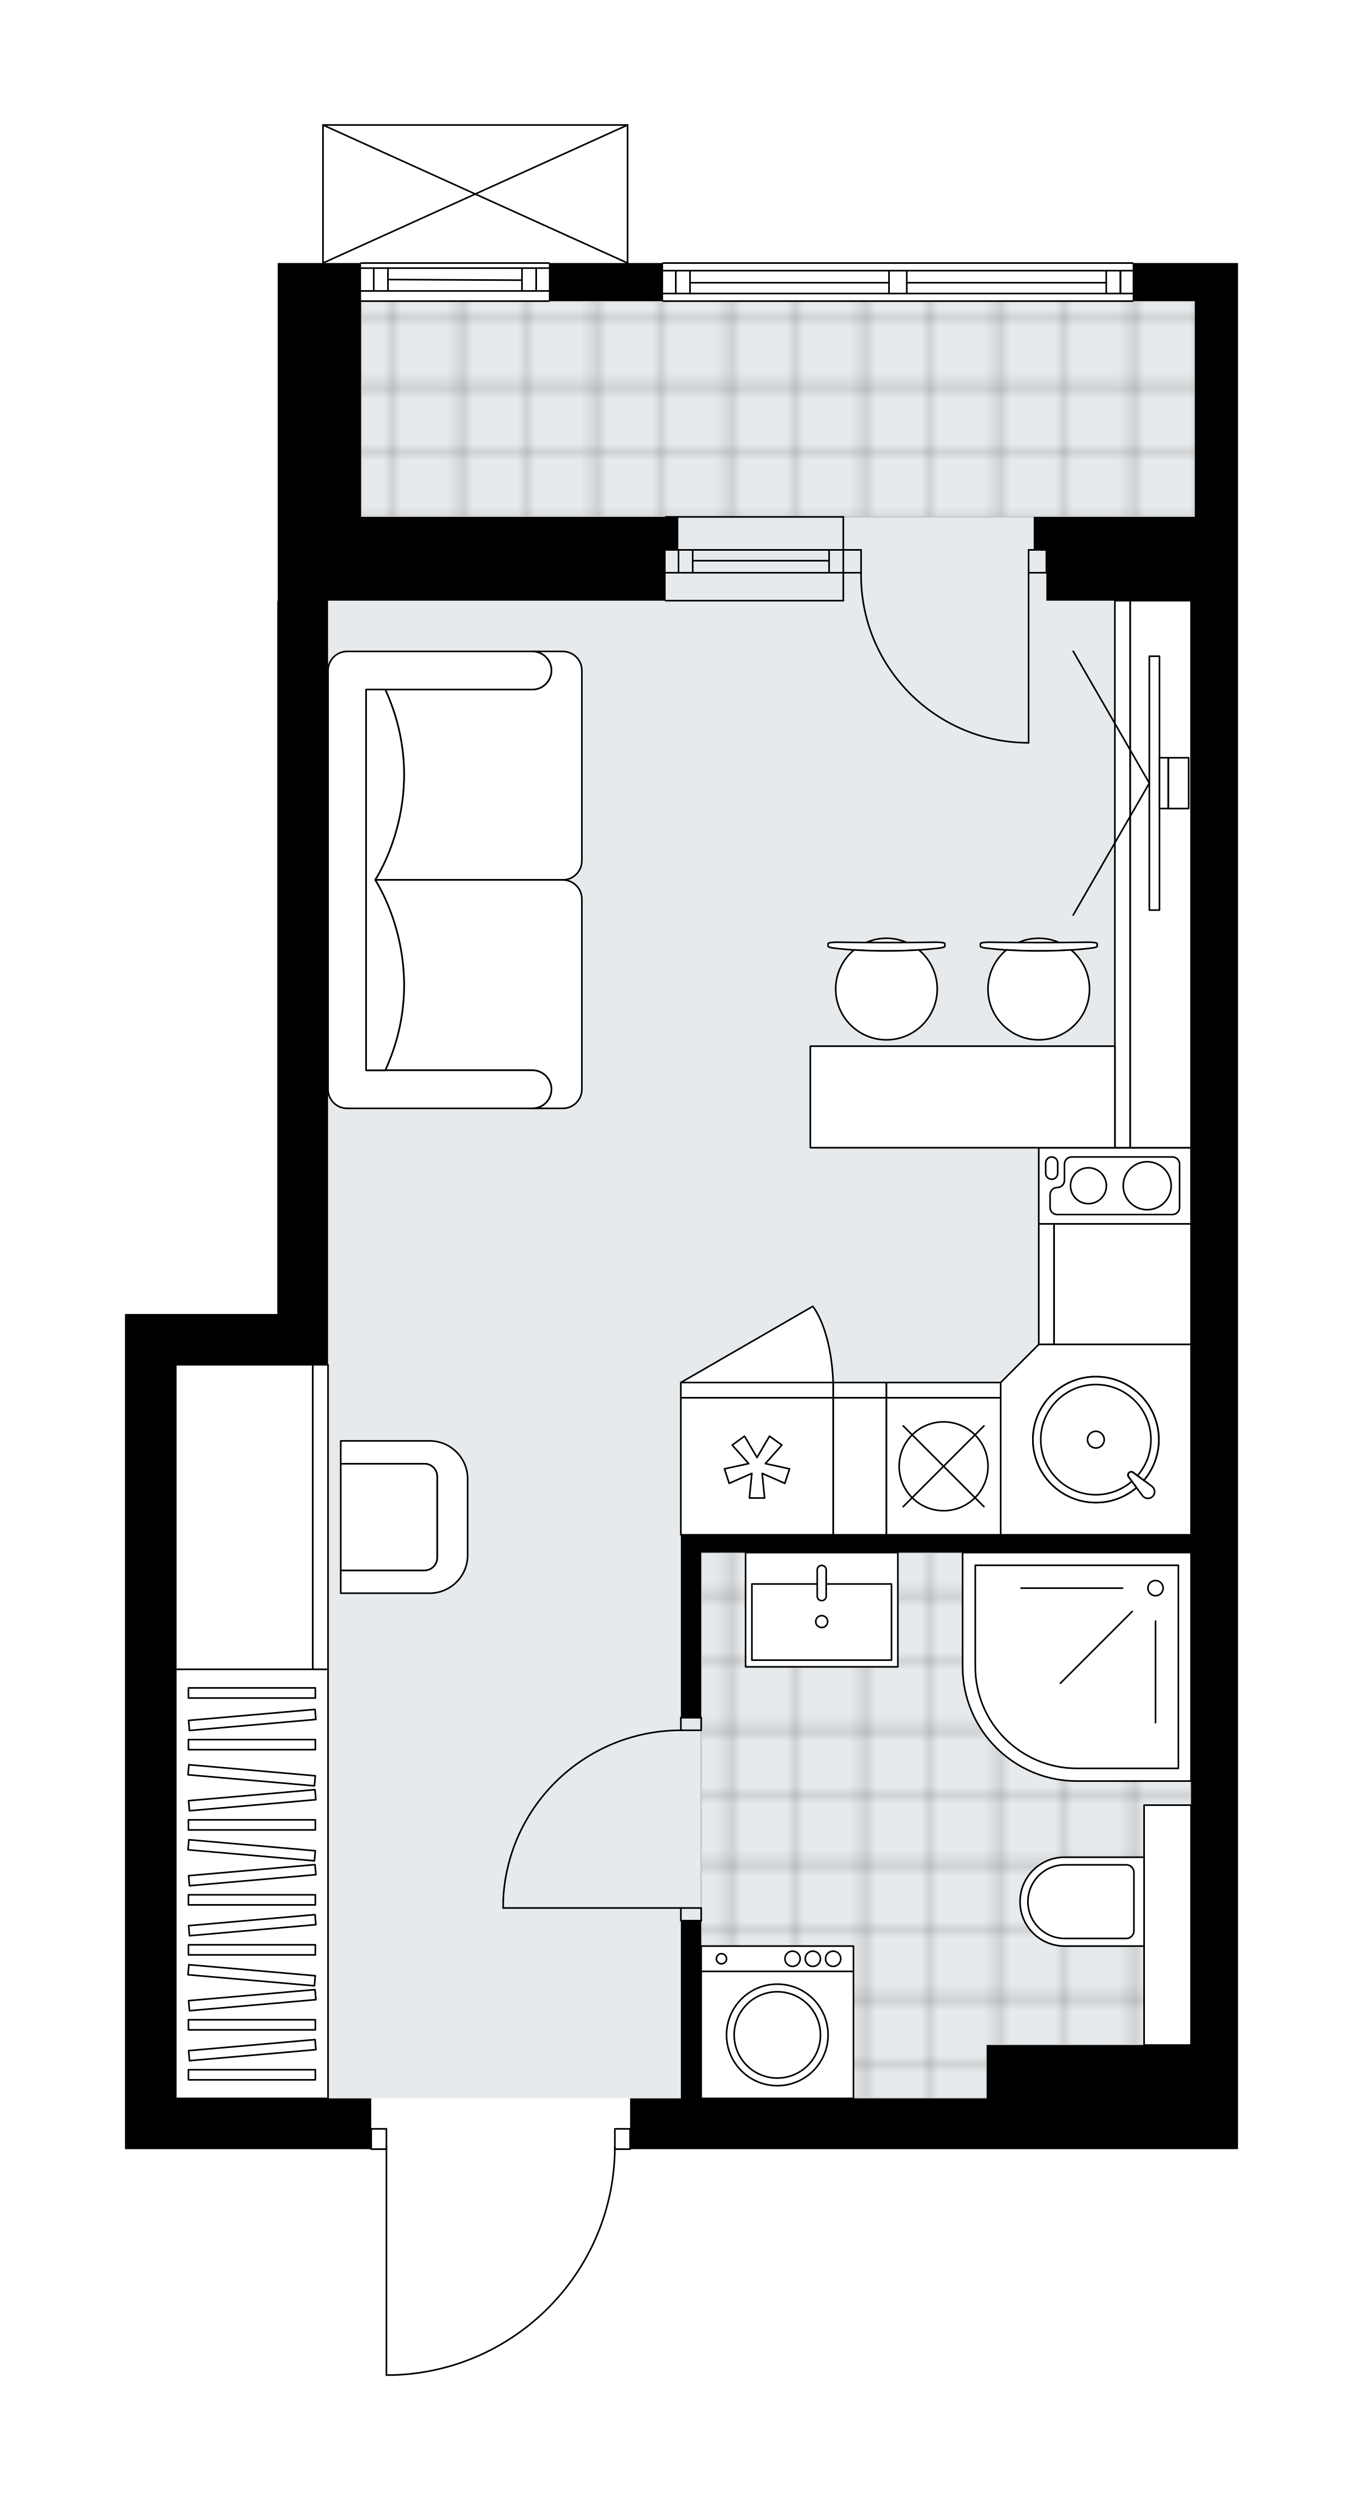 <svg xmlns="http://www.w3.org/2000/svg" xmlns:xlink="http://www.w3.org/1999/xlink" height="2000px" id="Layer_1" style="enable-background:new 0 0 1090.49 2000;" version="1.1" viewBox="0 0 1090.49 2000" width="1090.49px" x="0px" y="0px" xml:space="preserve">
<style type="text/css">
	.st0{fill:none;}
	.st1{opacity:0.25;fill:none;stroke:#070606;stroke-width:0.4;stroke-miterlimit:10;}
	.st2{fill:#FFFFFF;}
	.st3{fill:#E7EAEC;}
	.st4{fill:url(#SVGID_1_);stroke:#C8C8C8;stroke-width:1.3;stroke-miterlimit:10;}
	
		.st5{fill:url(#SVGID_00000160184601555880989570000014008266063760650915_);stroke:#C8C8C8;stroke-width:1.3;stroke-miterlimit:10;}
	.st6{fill:none;stroke:#000000;stroke-width:1.3;stroke-linecap:round;stroke-linejoin:round;stroke-miterlimit:10;}
	.st7{fill:#FFFFFF;stroke:#000000;stroke-width:1.3;stroke-linecap:round;stroke-linejoin:round;stroke-miterlimit:10;}
	.st8{fill:none;stroke:#000000;stroke-width:1.3;stroke-linecap:round;stroke-linejoin:round;}
	.st9{fill:none;stroke:#000000;stroke-width:1.3;stroke-linecap:round;stroke-linejoin:round;stroke-dasharray:9.862,9.862;}
	.st10{fill:none;stroke:#000000;stroke-width:1.3;stroke-linecap:round;stroke-linejoin:round;stroke-dasharray:10.106,10.106;}
	.st11{font-family:'Arial-BoldMT','Arial'; font-weight:bold;}
	.st12{font-size:106.437px;}
	.st13{font-size:90.062px;}
	.st14{font-family: 'ArialMT','Arial';}
	.st15{font-size:40px;}
</style>
<pattern height="14.57" id="New_Pattern_Swatch_2" patternUnits="userSpaceOnUse" style="overflow:visible;" viewBox="7.49 -22.06 14.57 14.57" width="14.57" x="-454.63" y="-0.36">
	<g>
		<rect class="st0" height="14.57" width="14.57" x="7.49" y="-22.06" />
		<g>
			<rect class="st1" height="7.29" width="7.29" x="14.77" y="-7.49" />
		</g>
		<g>
			<rect class="st1" height="7.29" width="7.29" x="0.2" y="-7.49" />
		</g>
		<g>
			<rect class="st1" height="7.29" width="7.29" x="22.06" y="-14.77" />
		</g>
		<g>
			<rect class="st1" height="7.29" width="7.29" x="7.49" y="-14.77" />
			<rect class="st1" height="7.29" width="7.29" x="14.77" y="-22.06" />
		</g>
		<g>
			<rect class="st1" height="7.29" width="7.29" x="0.2" y="-22.06" />
		</g>
		<g>
			<rect class="st1" height="7.29" width="7.29" x="22.06" y="-29.35" />
		</g>
		<g>
			<rect class="st1" height="7.29" width="7.29" x="7.49" y="-29.35" />
		</g>
	</g>
</pattern>
<path class="st2" d="M990.49,210.43v30.46v172.61v26.4v40.62v1155.5v83.26h-37.57h-90.37h-50.77h-22.34H504.77  c0,0.36-0.29,0.65-0.65,0.65h-11.57c-0.68,46.99-19.01,91.33-51.81,125.12c-33.43,34.43-78.26,54.18-126.23,55.6  c-0.01,0-0.01,0-0.02,0c0,0,0,0,0,0h-5.32c-0.36,0-0.65-0.29-0.65-0.65v-180.07h-11.53c-0.36,0-0.65-0.29-0.65-0.65H100v-40.62  v-627.5h40.62h81.23V480.52h0.34V277.45v-67.01h35.56V100c0,0,0-0.01,0-0.01c0-0.04,0.02-0.08,0.02-0.12  c0.01-0.04,0.01-0.09,0.03-0.13c0,0,0,0,0-0.01c0.01-0.03,0.03-0.04,0.05-0.07c0.03-0.05,0.05-0.09,0.09-0.13  c0.03-0.03,0.07-0.05,0.1-0.07c0.04-0.02,0.07-0.05,0.11-0.07c0.05-0.02,0.1-0.02,0.15-0.03c0.03,0,0.06-0.02,0.09-0.02h243.69  c0.04,0,0.07,0.01,0.1,0.02c0.05,0.01,0.1,0.01,0.14,0.03c0.04,0.02,0.07,0.04,0.11,0.07c0.04,0.02,0.07,0.04,0.1,0.07  c0.04,0.04,0.06,0.08,0.09,0.13c0.02,0.03,0.04,0.04,0.05,0.07c0,0,0,0,0,0.01c0.02,0.04,0.02,0.09,0.03,0.13  c0.01,0.04,0.02,0.08,0.02,0.12c0,0,0,0.01,0,0.01v110.43h27.13c0-0.36,0.29-0.65,0.65-0.65h375.69c0.36,0,0.65,0.29,0.65,0.65  H990.49z" id="background" />
<g id="floor">
	<polygon class="st3" points="288.86,240.89 288.86,480.52 262.46,480.52 262.46,1089.75 140.62,1089.75 140.62,1678.67    790.46,1678.67 790.46,1636.02 952.92,1636.02 952.92,480.52 955.96,480.52 955.96,240.89  " />
	
		<pattern id="SVGID_1_" patternTransform="matrix(-7.164 0 0 -7.164 -55115.023 -42786.23)" xlink:href="#New_Pattern_Swatch_2">
	</pattern>
	<polygon class="st4" points="955.96,240.89 288.86,240.89 288.86,413.51 955.96,413.51  " />
	
		<pattern id="SVGID_00000077319907635090699150000004089268161732065974_" patternTransform="matrix(-7.164 0 0 -7.164 -55115.023 -42786.23)" xlink:href="#New_Pattern_Swatch_2">
	</pattern>
	
		<polygon points="   789.44,1678.67 789.44,1636.02 915.35,1636.02 915.35,1444.11 952.92,1444.11 952.92,1242.06 560.98,1242.06 560.98,1378.12    560.98,1444.11 560.98,1517.69 560.98,1636.02 560.98,1678.67  " style="fill:url(#SVGID_00000077319907635090699150000004089268161732065974_);stroke:#C8C8C8;stroke-width:1.3;stroke-miterlimit:10;" />
	<g id="LINE_00000038415087393359456840000011960732042395552930_">
		<line class="st6" x1="674.7" x2="532.55" y1="458.18" y2="458.18" />
	</g>
	<g id="LINE_00000010287951130815480300000012500604856265236126_">
		<line class="st6" x1="674.7" x2="532.55" y1="439.91" y2="439.91" />
	</g>
	<g id="LINE_00000160193001755905131310000017199265821595308439_">
		<line class="st6" x1="663.33" x2="554.22" y1="448.55" y2="448.55" />
	</g>
	<g id="LINE_00000125580108982774321750000007843476652021773241_">
		<line class="st6" x1="542.85" x2="542.85" y1="458.18" y2="439.91" />
	</g>
	<g id="LINE_00000088855110951389760800000012947564855646353027_">
		<line class="st6" x1="663.33" x2="663.33" y1="458.18" y2="439.91" />
	</g>
	<g id="LINE_00000101786386150984737570000012463310921256608690_">
		<line class="st6" x1="674.7" x2="532.55" y1="480.52" y2="480.52" />
	</g>
	<g id="LINE_00000001662269699514101650000005799800600843404975_">
		<line class="st6" x1="532.55" x2="674.7" y1="413.51" y2="413.51" />
	</g>
	<g id="LINE_00000029021333161028775520000017223748478127629453_">
		<line class="st6" x1="554.22" x2="554.22" y1="458.2" y2="439.92" />
	</g>
	<g id="LINE_00000013908353603949010340000011552898391961527694_">
		<line class="st6" x1="674.7" x2="674.7" y1="480.52" y2="413.51" />
	</g>
	<g id="LINE_00000027591228466567168470000009769196357978477491_">
		<line class="st6" x1="439.14" x2="288.86" y1="240.89" y2="240.89" />
	</g>
	<g id="LINE_00000008114349303205906700000000837644339609801645_">
		<line class="st6" x1="288.86" x2="439.14" y1="214.49" y2="214.49" />
	</g>
	<g id="LINE_00000000945636928789279990000016300399003752325024_">
		<line class="st6" x1="428.98" x2="428.98" y1="232.77" y2="214.49" />
	</g>
	<g id="LINE_00000095335682172829708870000014148855709343727262_">
		<line class="st6" x1="299.01" x2="299.01" y1="232.77" y2="214.49" />
	</g>
	<g id="LINE_00000181086750209808045050000007798634755580873601_">
		<line class="st6" x1="288.86" x2="439.14" y1="232.77" y2="232.77" />
	</g>
	<g id="LINE_00000000938976246865781860000006109270923412692137_">
		<line class="st6" x1="310.39" x2="417.61" y1="223.63" y2="224.14" />
	</g>
	<g id="LINE_00000151522383061621102830000008830527108293453498_">
		<line class="st6" x1="310.39" x2="310.39" y1="214.49" y2="232.77" />
	</g>
	<g id="LINE_00000131332417589734972320000002333494662997940888_">
		<line class="st6" x1="428.98" x2="428.98" y1="232.77" y2="214.49" />
	</g>
	<g id="LINE_00000122714915257056909500000017013115501416273820_">
		<line class="st6" x1="417.61" x2="417.61" y1="214.49" y2="232.77" />
	</g>
	<g id="LINE_00000043423124180864004110000008169841512906496181_">
		<line class="st6" x1="288.86" x2="439.14" y1="210.43" y2="210.43" />
	</g>
	<g id="LINE_00000016796213650897178570000003718483879680785027_">
		<line class="st6" x1="906.21" x2="530.52" y1="240.89" y2="240.89" />
	</g>
	<g id="LINE_00000160900605435636022360000005865485468320418495_">
		<line class="st6" x1="530.52" x2="711.26" y1="216.52" y2="216.52" />
	</g>
	<g id="LINE_00000000203281202656293660000011612713569018324389_">
		<line class="st6" x1="725.47" x2="906.21" y1="216.52" y2="216.52" />
	</g>
	<g id="LINE_00000019676832253220529590000012911572987895784329_">
		<line class="st6" x1="896.42" x2="896.42" y1="234.8" y2="216.52" />
	</g>
	<g id="LINE_00000062871170928735688820000000315746837021407897_">
		<line class="st6" x1="540.67" x2="540.67" y1="234.8" y2="216.52" />
	</g>
	<g id="LINE_00000099654306430746712210000003761486276697487513_">
		<line class="st6" x1="530.52" x2="711.26" y1="234.8" y2="234.8" />
	</g>
	<g id="LINE_00000173122201568130347970000006724691159025945995_">
		<line class="st6" x1="725.47" x2="906.21" y1="234.8" y2="234.8" />
	</g>
	<g id="LINE_00000073685625558398476160000010821070326749353901_">
		<line class="st6" x1="725.47" x2="885.05" y1="226.17" y2="226.17" />
	</g>
	<g id="LINE_00000149365743120742950950000012856189170346331831_">
		<line class="st6" x1="552.05" x2="711.26" y1="226.17" y2="226.17" />
	</g>
	<g id="LINE_00000066486878315089120960000017446911819557161638_">
		<line class="st6" x1="552.05" x2="552.05" y1="216.52" y2="234.8" />
	</g>
	<g id="LINE_00000083805851334835322240000011212063969731319203_">
		<line class="st6" x1="896.42" x2="896.42" y1="234.8" y2="216.52" />
	</g>
	<g id="LINE_00000141440305237757836170000005500165949604808346_">
		<line class="st6" x1="885.05" x2="885.05" y1="216.52" y2="234.8" />
	</g>
	<g id="LINE_00000180356308055510114340000012383165682123809709_">
		<line class="st6" x1="711.26" x2="711.26" y1="234.8" y2="216.52" />
	</g>
	<g id="LINE_00000114787860445250556890000004478329473619053481_">
		<line class="st6" x1="711.26" x2="725.47" y1="216.52" y2="216.52" />
	</g>
	<g id="LINE_00000051378650901340245470000002820779509751914170_">
		<line class="st6" x1="725.47" x2="725.47" y1="216.52" y2="234.8" />
	</g>
	<g id="LINE_00000167376221702673863750000015411056898603372716_">
		<line class="st6" x1="725.47" x2="711.26" y1="234.8" y2="234.8" />
	</g>
	<g id="LINE_00000148629860318233315340000014663198774461517246_">
		<line class="st6" x1="530.52" x2="906.21" y1="210.43" y2="210.43" />
	</g>
	<g id="LWPOLYLINE_00000180325580683236490730000003179011703824322945_">
		<rect class="st6" height="16.25" width="12.18" x="491.94" y="1703.04" />
	</g>
	<g id="LWPOLYLINE_00000170962611417400591640000004235722575772632715_">
		<rect class="st6" height="16.25" width="12.18" x="296.98" y="1703.04" />
	</g>
	<g id="LWPOLYLINE_00000124124850496616555070000012869021086133631643_">
		<path class="st6" d="M314.49,1900c98.83-2.93,177.44-83.89,177.44-182.77" />
	</g>
	<g id="LINE_00000128446466343713371800000000242911669517159341_">
		<line class="st6" x1="309.17" x2="309.17" y1="1717.23" y2="1900" />
	</g>
	<g id="LINE_00000039815747014021979580000009226214645486712982_">
		<line class="st6" x1="309.17" x2="314.49" y1="1900" y2="1900" />
	</g>
	<g id="LWPOLYLINE_00000176732229883140660380000014229181303040805819_">
		<rect class="st6" height="10.15" width="16.25" x="544.74" y="1526.36" />
	</g>
	<g id="LWPOLYLINE_00000035489501470620131400000013756822230644836250_">
		<rect class="st6" height="10.15" width="16.25" x="544.74" y="1374.05" />
	</g>
	<g id="LINE_00000180342636706946214090000014641707377086815883_">
		<line class="st6" x1="544.74" x2="560.98" y1="1536.51" y2="1536.51" />
	</g>
	<g id="LINE_00000103242774476985880970000002473610610568604601_">
		<line class="st6" x1="544.74" x2="560.98" y1="1374.05" y2="1374.05" />
	</g>
	<g id="LINE_00000097482428433402355400000007983937114837262466_">
		<line class="st6" x1="544.74" x2="402.58" y1="1526.36" y2="1526.36" />
	</g>
	<g id="ARC_00000063615194312954856590000003859524589128376739_">
		<path class="st6" d="M402.58,1520.27c3.38-76.07,66.01-136.01,142.15-136.06" />
	</g>
	<g id="LINE_00000026885735313697395300000008258102446807832506_">
		<line class="st6" x1="402.58" x2="402.58" y1="1526.36" y2="1520.27" />
	</g>
	<g id="ARC_00000132790871204698197590000014756487216113745069_">
		<path class="st6" d="M822.95,594.24c-0.66,0-1.33-0.01-1.99-0.02c-74.03-1.11-133.14-62.02-132.04-136.05" />
	</g>
	<g id="LINE_00000038394952085117472350000007685847105359292853_">
		<line class="st6" x1="822.95" x2="822.95" y1="458.18" y2="594.24" />
	</g>
	<g id="LINE_00000096767887390073747810000002332139249222862744_">
		<line class="st6" x1="674.7" x2="688.92" y1="458.18" y2="458.18" />
	</g>
	<g id="LINE_00000098205096238719751570000013445735590845059768_">
		<line class="st6" x1="688.92" x2="688.92" y1="458.18" y2="439.91" />
	</g>
	<g id="LINE_00000081628337345196522690000010122887272223952563_">
		<line class="st6" x1="688.92" x2="674.7" y1="439.91" y2="439.91" />
	</g>
	<g id="LINE_00000134241024361060036100000004233439217145327286_">
		<line class="st6" x1="837.16" x2="822.95" y1="439.91" y2="439.91" />
	</g>
	<g id="LINE_00000090996865281590049560000003052163891572894136_">
		<line class="st6" x1="822.95" x2="822.95" y1="439.91" y2="458.18" />
	</g>
	<g id="LINE_00000016037019724690790490000005072723108931913876_">
		<line class="st6" x1="822.95" x2="837.16" y1="458.18" y2="458.18" />
	</g>
	<g id="LINE_00000074424755709194246790000004569787479700686246_">
		<line class="st6" x1="837.16" x2="837.16" y1="439.91" y2="458.18" />
	</g>
	<g id="LINE_00000104665693606834123310000002956236008316421272_">
		<line class="st6" x1="258.4" x2="502.09" y1="100" y2="100" />
	</g>
	<g id="LINE_00000057861167621602916650000002698756699528778161_">
		<line class="st6" x1="502.09" x2="502.09" y1="100" y2="210.43" />
	</g>
	<g id="LINE_00000139280920840300604720000013927621870770640315_">
		<line class="st6" x1="258.4" x2="258.4" y1="210.43" y2="100" />
	</g>
	<g id="LWPOLYLINE_00000079457492638716067670000017191214642114661267_">
		<line class="st6" x1="502.09" x2="258.4" y1="210.43" y2="100" />
	</g>
	<g id="LWPOLYLINE_00000011711606723496033030000000448281948238798013_">
		<line class="st6" x1="258.4" x2="502.09" y1="210.43" y2="100" />
	</g>
	<g>
		<polygon points="140.62,1091.78 262.46,1091.78 262.46,1051.16 262.46,480.52 288.86,480.52 532.55,480.52 532.55,439.91     542.7,439.91 542.7,413.51 532.55,413.51 288.86,413.51 288.86,277.45 288.86,210.43 222.19,210.43 222.19,277.45 222.19,480.52     221.85,480.52 221.85,1051.16 140.62,1051.16 100,1051.16 100,1678.67 100,1719.28 296.98,1719.28 296.98,1678.67 140.62,1678.67       " />
		<polygon points="906.21,210.43 906.21,240.89 955.96,240.89 955.96,413.51 827.01,413.51 827.01,439.91 837.16,439.91     837.16,480.52 952.92,480.52 952.92,1227.84 560.98,1227.84 544.74,1227.84 544.74,1374.05 560.98,1374.05 560.98,1242.06     952.92,1242.06 952.92,1636.02 926.52,1636.02 811.78,1636.02 789.44,1636.02 789.44,1678.67 560.98,1678.67 560.98,1536.51     544.74,1536.51 544.74,1678.67 504.12,1678.67 504.12,1719.28 789.44,1719.28 811.78,1719.28 862.55,1719.28 952.92,1719.28     990.49,1719.28 990.49,1636.02 990.49,480.52 990.49,439.91 990.49,413.51 990.49,240.89 990.49,210.43   " />
		<rect height="30.46" width="91.38" x="439.14" y="210.43" />
	</g>
</g>
<g id="mebel">
	<g>
		
			<rect class="st7" height="109.66" transform="matrix(-1.836970e-16 1 -1 -1.836970e-16 1925.39 129.217)" width="96.46" x="849.86" y="972.47" />
		
			<rect class="st7" height="12.18" transform="matrix(-1.836970e-16 1 -1 -1.836970e-16 1864.468 190.14)" width="96.46" x="788.93" y="1021.21" />
	</g>
	<g>
		
			<rect class="st7" height="109.66" transform="matrix(-1 -2.572863e-10 2.572863e-10 -1 1375.807 2346.019)" width="42.65" x="666.58" y="1118.18" />
		
			<rect class="st7" height="12.18" transform="matrix(-1 -2.572863e-10 2.572863e-10 -1 1375.807 2224.174)" width="42.65" x="666.58" y="1105.99" />
	</g>
	<g>
		
			<rect class="st7" height="37.57" transform="matrix(1.330431e-13 1 -1 1.330431e-13 2474.169 605.904)" width="191.91" x="838.18" y="1521.25" />
		<g>
			<path class="st7" d="M816.11,1521.29L816.11,1521.29c0-19.63,15.91-35.54,35.54-35.54h63.7v71.08h-63.7     C832.02,1556.82,816.11,1540.91,816.11,1521.29z" />
			<path class="st7" d="M822.41,1521.29L822.41,1521.29c0-16.26,13.18-29.45,29.45-29.45h49.27c3.36,0,6.09,2.73,6.09,6.09v46.71     c0,3.36-2.73,6.09-6.09,6.09h-49.27C835.6,1550.73,822.41,1537.55,822.41,1521.29z" />
		</g>
	</g>
	<g>
		
			<rect class="st7" height="20.31" transform="matrix(-1 -1.224647e-16 1.224647e-16 -1 1243.808 3133.952)" width="121.85" x="560.98" y="1556.82" />
		
			<rect class="st7" height="101.54" transform="matrix(-1 -1.224647e-16 1.224647e-16 -1 1243.808 3255.797)" width="121.85" x="560.98" y="1577.13" />
		<g id="CIRCLE_00000080922186161075510170000011524685094792102285_">
			<circle class="st7" cx="621.9" cy="1627.9" r="40.62" />
		</g>
		<g id="CIRCLE_00000159469914428817336210000013533532410246540968_">
			<circle class="st7" cx="621.9" cy="1627.9" r="34.52" />
		</g>
		<g id="CIRCLE_00000114778237469960984020000010772619767901371555_">
			<circle class="st7" cx="577.23" cy="1566.98" r="4.06" />
		</g>
		<g id="CIRCLE_00000119092951106409502400000011729841588462082213_">
			<circle class="st7" cx="634.09" cy="1566.98" r="6.09" />
		</g>
		<g id="CIRCLE_00000131369049667894000080000005124096436172323254_">
			<circle class="st7" cx="650.33" cy="1566.98" r="6.09" />
		</g>
		<g id="CIRCLE_00000127748171092162129640000011432713955388515496_">
			<circle class="st7" cx="666.58" cy="1566.98" r="6.09" />
		</g>
	</g>
	<g>
		<rect class="st7" height="91.38" width="121.85" x="596.51" y="1242.06" />
		<rect class="st7" height="60.92" width="111.69" x="601.57" y="1267.17" />
		<path class="st7" d="M657.42,1280.51L657.42,1280.51c-1.98,0-3.59-1.61-3.59-3.59v-21.05c0-1.98,1.61-3.59,3.59-3.59l0,0    c1.98,0,3.59,1.61,3.59,3.59v21.05C661.01,1278.9,659.4,1280.51,657.42,1280.51z" />
		<circle class="st7" cx="657.42" cy="1297.24" r="4.77" />
	</g>
	<g>
		
			<rect class="st7" height="109.66" transform="matrix(-1 -1.224647e-16 1.224647e-16 -1 1211.316 2346.019)" width="121.85" x="544.74" y="1118.18" />
		
			<rect class="st7" height="12.18" transform="matrix(-1 -1.224647e-16 1.224647e-16 -1 1211.316 2224.174)" width="121.85" x="544.74" y="1105.99" />
		<polygon class="st7" points="609.78,1178.68 611.75,1198.39 599.57,1198.39 601.54,1178.68 583.4,1186.65 579.63,1175.06     598.99,1170.84 585.81,1156.05 595.67,1148.89 605.66,1166 615.65,1148.89 625.51,1156.05 612.33,1170.84 631.68,1175.06     627.92,1186.65   " />
		<path class="st7" d="M544.74,1105.99l105.52-60.92c0,0,14.7,17.15,16.32,60.92H544.74z" />
	</g>
	<g>
		
			<rect class="st7" height="109.66" transform="matrix(-1 -1.224647e-16 1.224647e-16 -1 1509.837 2346.019)" width="91.38" x="709.23" y="1118.18" />
		
			<rect class="st7" height="12.18" transform="matrix(-1 -1.224647e-16 1.224647e-16 -1 1509.837 2224.174)" width="91.38" x="709.23" y="1105.99" />
		<circle class="st7" cx="754.92" cy="1173.01" r="35.54" />
		<line class="st7" x1="722.61" x2="787.23" y1="1205.32" y2="1140.7" />
		<line class="st7" x1="722.61" x2="787.23" y1="1140.7" y2="1205.32" />
	</g>
	<g>
		
			<rect class="st7" height="121.85" transform="matrix(-1.836970e-16 1 -1 -1.836970e-16 1840.607 56.618)" width="60.92" x="861.53" y="887.69" />
		<path class="st7" d="M937.99,925.55H857.4c-3.18,0-5.76,2.58-5.76,5.76v12.92c0,3.18-2.58,5.76-5.76,5.76l0,0    c-3.18,0-5.76,2.58-5.76,5.76v10.11c0,3.18,2.58,5.76,5.76,5.76h92.09c3.18,0,5.76-2.58,5.76-5.76V931.3    C943.74,928.12,941.16,925.55,937.99,925.55z" />
		<path class="st7" d="M836.63,938.61v-8.27c0-2.65,2.15-4.8,4.8-4.8l0,0c2.65,0,4.8,2.15,4.8,4.8v8.27c0,2.65-2.15,4.8-4.8,4.8l0,0    C838.78,943.41,836.63,941.26,836.63,938.61z" />
		<circle class="st7" cx="870.83" cy="948.57" r="14.35" />
		<circle class="st7" cx="917.84" cy="948.57" r="19.19" />
	</g>
	<g>
		<polygon class="st7" points="800.61,1105.99 800.61,1227.84 952.92,1227.84 952.92,1075.53 831.07,1075.53   " />
		<g id="ARC_00000020370151318011658850000002590694307826937230_">
			<path class="st7" d="M921.61,1189.02c0.42,0.31,0.79,0.68,1.1,1.1c1.77,2.38,1.28,5.75-1.1,7.52s-5.75,1.28-7.52-1.1     l-11.36-15.24c-0.43-0.8-0.43-1.76,0-2.56c0.71-1.31,2.34-1.79,3.64-1.09L921.61,1189.02z" />
		</g>
		<path class="st7" d="M909.28,1190.11l-6.56-8.8c-0.43-0.8-0.43-1.76,0-2.56c0.71-1.31,2.34-1.79,3.64-1.09l8.8,6.56    c7.45-8.78,11.96-20.12,11.96-32.54c0-27.81-22.55-50.36-50.36-50.36c-27.81,0-50.36,22.55-50.36,50.36    c0,27.81,22.55,50.36,50.36,50.36C889.17,1202.05,900.51,1197.54,909.28,1190.11z" />
		<path class="st7" d="M909.28,1190.11l-6.56-8.8c-0.43-0.8-0.43-1.76,0-2.56c0.71-1.31,2.34-1.79,3.64-1.09l8.8,6.56    c7.45-8.78,11.96-20.12,11.96-32.54c0-27.81-22.55-50.36-50.36-50.36c-27.81,0-50.36,22.55-50.36,50.36    c0,27.81,22.55,50.36,50.36,50.36C889.17,1202.05,900.51,1197.54,909.28,1190.11z" />
		<path class="st7" d="M902.72,1181.31c-0.43-0.8-0.43-1.76,0-2.56c0.71-1.31,2.34-1.79,3.64-1.09l3.75,2.8    c6.67-7.72,10.73-17.77,10.73-28.77c0-24.35-19.74-44.08-44.08-44.08c-24.35,0-44.08,19.74-44.08,44.08    c0,24.35,19.74,44.08,44.08,44.08c11,0,21.03-4.05,28.75-10.71L902.72,1181.31z" />
		<circle class="st7" cx="876.76" cy="1151.69" r="6.68" />
	</g>
	<g>
		<path class="st7" d="M861.64,1424.82h91.28v-182.77H770.15v91.28C770.15,1383.86,811.11,1424.82,861.64,1424.82z" />
		<path class="st7" d="M861.53,1414.67h81.24v-162.46H780.3v81.24C780.3,1378.3,816.67,1414.67,861.53,1414.67z" />
		<circle class="st7" cx="924.49" cy="1270.49" r="6.09" />
		<line class="st7" x1="898.09" x2="816.86" y1="1270.49" y2="1270.49" />
		<line class="st7" x1="905.82" x2="848.38" y1="1289.15" y2="1346.59" />
		<line class="st7" x1="924.49" x2="924.49" y1="1296.89" y2="1378.12" />
	</g>
	<g>
		<g>
			
				<rect class="st7" height="48.74" transform="matrix(3.942830e-11 -1 1 3.942830e-11 229.211 1627.885)" width="437.63" x="709.73" y="674.97" />
			
				<rect class="st7" height="12.18" transform="matrix(3.814821e-11 -1 1 3.814821e-11 198.75 1597.424)" width="437.63" x="679.27" y="693.24" />
		</g>
		<g>
			<g>
				<g id="LINE_00000147182912698996122710000004357902974776987009_">
					<line class="st7" x1="919.54" x2="858.62" y1="626.51" y2="732.03" />
				</g>
				<g id="LINE_00000153689417663150793440000004254565880601003426_">
					<line class="st7" x1="919.54" x2="858.62" y1="626.51" y2="520.99" />
				</g>
			</g>
			<rect class="st7" height="203.08" width="8.12" x="919.54" y="524.98" />
			
				<rect class="st7" height="40.62" transform="matrix(-1 -1.224647e-16 1.224647e-16 -1 1862.44 1253.027)" width="7.11" x="927.67" y="606.21" />
			<rect class="st7" height="40.62" width="16.25" x="934.77" y="606.21" />
		</g>
	</g>
	<g>
		<g>
			<g>
				<g>
					<path class="st7" d="M272.61,1170.98h67.01c5.61,0,10.15,4.55,10.15,10.15v64.98c0,5.61-4.55,10.15-10.15,10.15h-67.01v18.28       h71.1c16.81,0,30.44-13.63,30.44-30.44v-60.97c0-16.81-13.63-30.44-30.44-30.44h-71.1V1170.98z" />
				</g>
				<path class="st7" d="M349.78,1246.12v-64.98c0-5.61-4.55-10.15-10.15-10.15h-67.01v85.29h67.01      C345.24,1256.27,349.78,1251.72,349.78,1246.12z" />
			</g>
		</g>
		<g>
			
				<rect class="st7" height="109.66" transform="matrix(1.205343e-10 -1 1 1.205343e-10 -1018.179 1409.071)" width="243.69" x="73.6" y="1158.79" />
			
				<rect class="st7" height="12.18" transform="matrix(1.205343e-10 -1 1 1.205343e-10 -957.257 1469.993)" width="243.69" x="134.52" y="1207.53" />
		</g>
	</g>
	<g>
		
			<rect class="st7" height="343.2" transform="matrix(-1 -1.440618e-10 1.440618e-10 -1 403.076 3014.138)" width="121.85" x="140.62" y="1335.47" />
		<g>
			
				<rect class="st7" height="8.07" transform="matrix(-1 -1.348958e-10 1.348958e-10 -1 403.076 3319.584)" width="101.54" x="150.77" y="1655.76" />
			
				<rect class="st7" height="8.07" transform="matrix(-1 -1.347523e-10 1.347523e-10 -1 403.076 3239.618)" width="101.54" x="150.77" y="1615.77" />
			
				<rect class="st7" height="8.07" transform="matrix(-1 -1.347523e-10 1.347523e-10 -1 403.076 3119.67)" width="101.54" x="150.77" y="1555.8" />
			
				<rect class="st7" height="8.07" transform="matrix(-1 -1.347523e-10 1.347523e-10 -1 403.076 3039.704)" width="101.54" x="150.77" y="1515.82" />
			
				<rect class="st7" height="8.07" transform="matrix(-1 -1.341075e-10 1.341075e-10 -1 403.076 2919.756)" width="101.54" x="150.77" y="1455.84" />
			
				<rect class="st7" height="8.07" transform="matrix(-0.996 -0.087 0.087 -0.996 264.618 3171.206)" width="101.54" x="150.77" y="1575.79" />
			
				<rect class="st7" height="8.07" transform="matrix(-0.996 -0.087 0.087 -0.996 273.33 2971.672)" width="101.54" x="150.77" y="1475.83" />
			
				<rect class="st7" height="8.07" transform="matrix(-0.996 0.087 -0.087 -0.996 545.227 3255.796)" width="101.54" x="150.77" y="1635.77" />
			
				<rect class="st7" height="8.07" transform="matrix(-0.996 0.087 -0.087 -0.996 541.742 3175.983)" width="101.54" x="150.77" y="1595.78" />
			
				<rect class="st7" height="8.07" transform="matrix(-0.996 0.087 -0.087 -0.996 536.515 3056.262)" width="101.54" x="150.77" y="1535.81" />
			
				<rect class="st7" height="8.07" transform="matrix(-0.996 0.087 -0.087 -0.996 533.03 2976.449)" width="101.54" x="150.77" y="1495.83" />
			
				<rect class="st7" height="8.07" transform="matrix(-0.996 -0.087 0.087 -0.996 278.557 2851.952)" width="101.54" x="150.77" y="1415.86" />
			
				<rect class="st7" height="8.07" transform="matrix(-0.996 0.087 -0.087 -0.996 527.803 2856.729)" width="101.54" x="150.77" y="1435.85" />
			
				<rect class="st7" height="8.07" transform="matrix(-1 -1.347523e-10 1.347523e-10 -1 403.076 2791.35)" width="101.54" x="150.77" y="1391.64" />
			
				<rect class="st7" height="8.07" transform="matrix(-1 -1.347523e-10 1.347523e-10 -1 403.076 2708.691)" width="101.54" x="150.77" y="1350.31" />
			
				<rect class="st7" height="8.07" transform="matrix(-0.996 0.087 -0.087 -0.996 522.208 2728.567)" width="101.54" x="150.77" y="1371.65" />
		</g>
	</g>
	<g>
		<g>
			<g id="LINE_00000121267813609152476360000008400560394038109076_">
				<path class="st7" d="M751.45,758.44c-24.58,3.09-59.87,3.09-84.45,0c-2.84-0.36-4.48-0.89-4.48-1.45v-0.14v-2.01      c0-0.6,3.18-1.09,7.11-1.09c26.33,0.42,52.87,0.42,79.2,0c3.93,0,7.11,0.49,7.11,1.09v2.01v0.14      C755.93,757.55,754.29,758.09,751.45,758.44z" />
			</g>
			<g>
				<path class="st7" d="M725.3,753.93c-4.93-2.13-10.36-3.32-16.07-3.32s-11.14,1.19-16.07,3.32      C703.88,754,714.58,754,725.3,753.93z" />
				<path class="st7" d="M735.1,759.92c-16.56,1.07-35.18,1.07-51.74,0c-9.01,7.45-14.75,18.71-14.75,31.31      c0,22.43,18.18,40.61,40.61,40.61c22.43,0,40.62-18.18,40.62-40.61C749.84,778.63,744.1,767.37,735.1,759.92z" />
			</g>
		</g>
		<g>
			<g id="LINE_00000114059618480910661280000009508464367128150411_">
				<path class="st7" d="M873.29,758.44c-24.58,3.09-59.87,3.09-84.45,0c-2.84-0.36-4.48-0.89-4.48-1.45v-0.14v-2.01      c0-0.6,3.18-1.09,7.11-1.09c26.33,0.42,52.87,0.42,79.2,0c3.93,0,7.11,0.49,7.11,1.09v2.01v0.14      C877.78,757.55,876.13,758.09,873.29,758.44z" />
			</g>
			<g>
				<path class="st7" d="M847.15,753.93c-4.93-2.13-10.36-3.32-16.07-3.32s-11.14,1.19-16.07,3.32      C825.72,754,836.42,754,847.15,753.93z" />
				<path class="st7" d="M856.94,759.92c-16.56,1.07-35.18,1.07-51.74,0c-9.01,7.45-14.75,18.71-14.75,31.31      c0,22.43,18.18,40.61,40.61,40.61c22.43,0,40.62-18.18,40.62-40.61C871.69,778.63,865.95,767.37,856.94,759.92z" />
			</g>
		</g>
		<rect class="st7" height="81.23" width="243.69" x="648.3" y="836.92" />
	</g>
	<g>
		<path class="st7" d="M425.94,551.6L425.94,551.6c8.41,0,15.23-6.82,15.23-15.23v0c0-8.41-6.82-15.23-15.23-15.23h0h24.31    c8.44,0,15.29,6.84,15.29,15.29V688.6c0,8.42-6.89,15.3-15.3,15.3l-150.11,0c0,0,46.2-68.68,8.1-152.3H425.94z" />
		<path class="st7" d="M425.94,856.21L425.94,856.21c8.41,0,15.23,6.82,15.23,15.23v0c0,8.41-6.82,15.23-15.23,15.23h0h24.31    c8.44,0,15.29-6.84,15.29-15.29V719.21c0-8.42-6.89-15.3-15.3-15.3l-150.11,0c0,0,46.2,68.68,8.1,152.3H425.94z" />
		<path class="st7" d="M277.69,521.14h148.25c8.41,0,15.23,6.82,15.23,15.23l0,0c0,8.41-6.82,15.23-15.23,15.23H292.92v304.61    h133.01c8.41,0,15.23,6.82,15.23,15.23l0,0c0,8.41-6.82,15.23-15.23,15.23H277.69c-8.41,0-15.23-6.82-15.23-15.23V536.37    C262.46,527.99,269.31,521.14,277.69,521.14z" />
		<path class="st7" d="M308.22,856.21c38.11-83.62-8.1-152.3-8.1-152.3v-0.01c0,0,46.2-68.68,8.1-152.3h-15.3v304.61L308.22,856.21z    " />
	</g>
</g>
</svg>